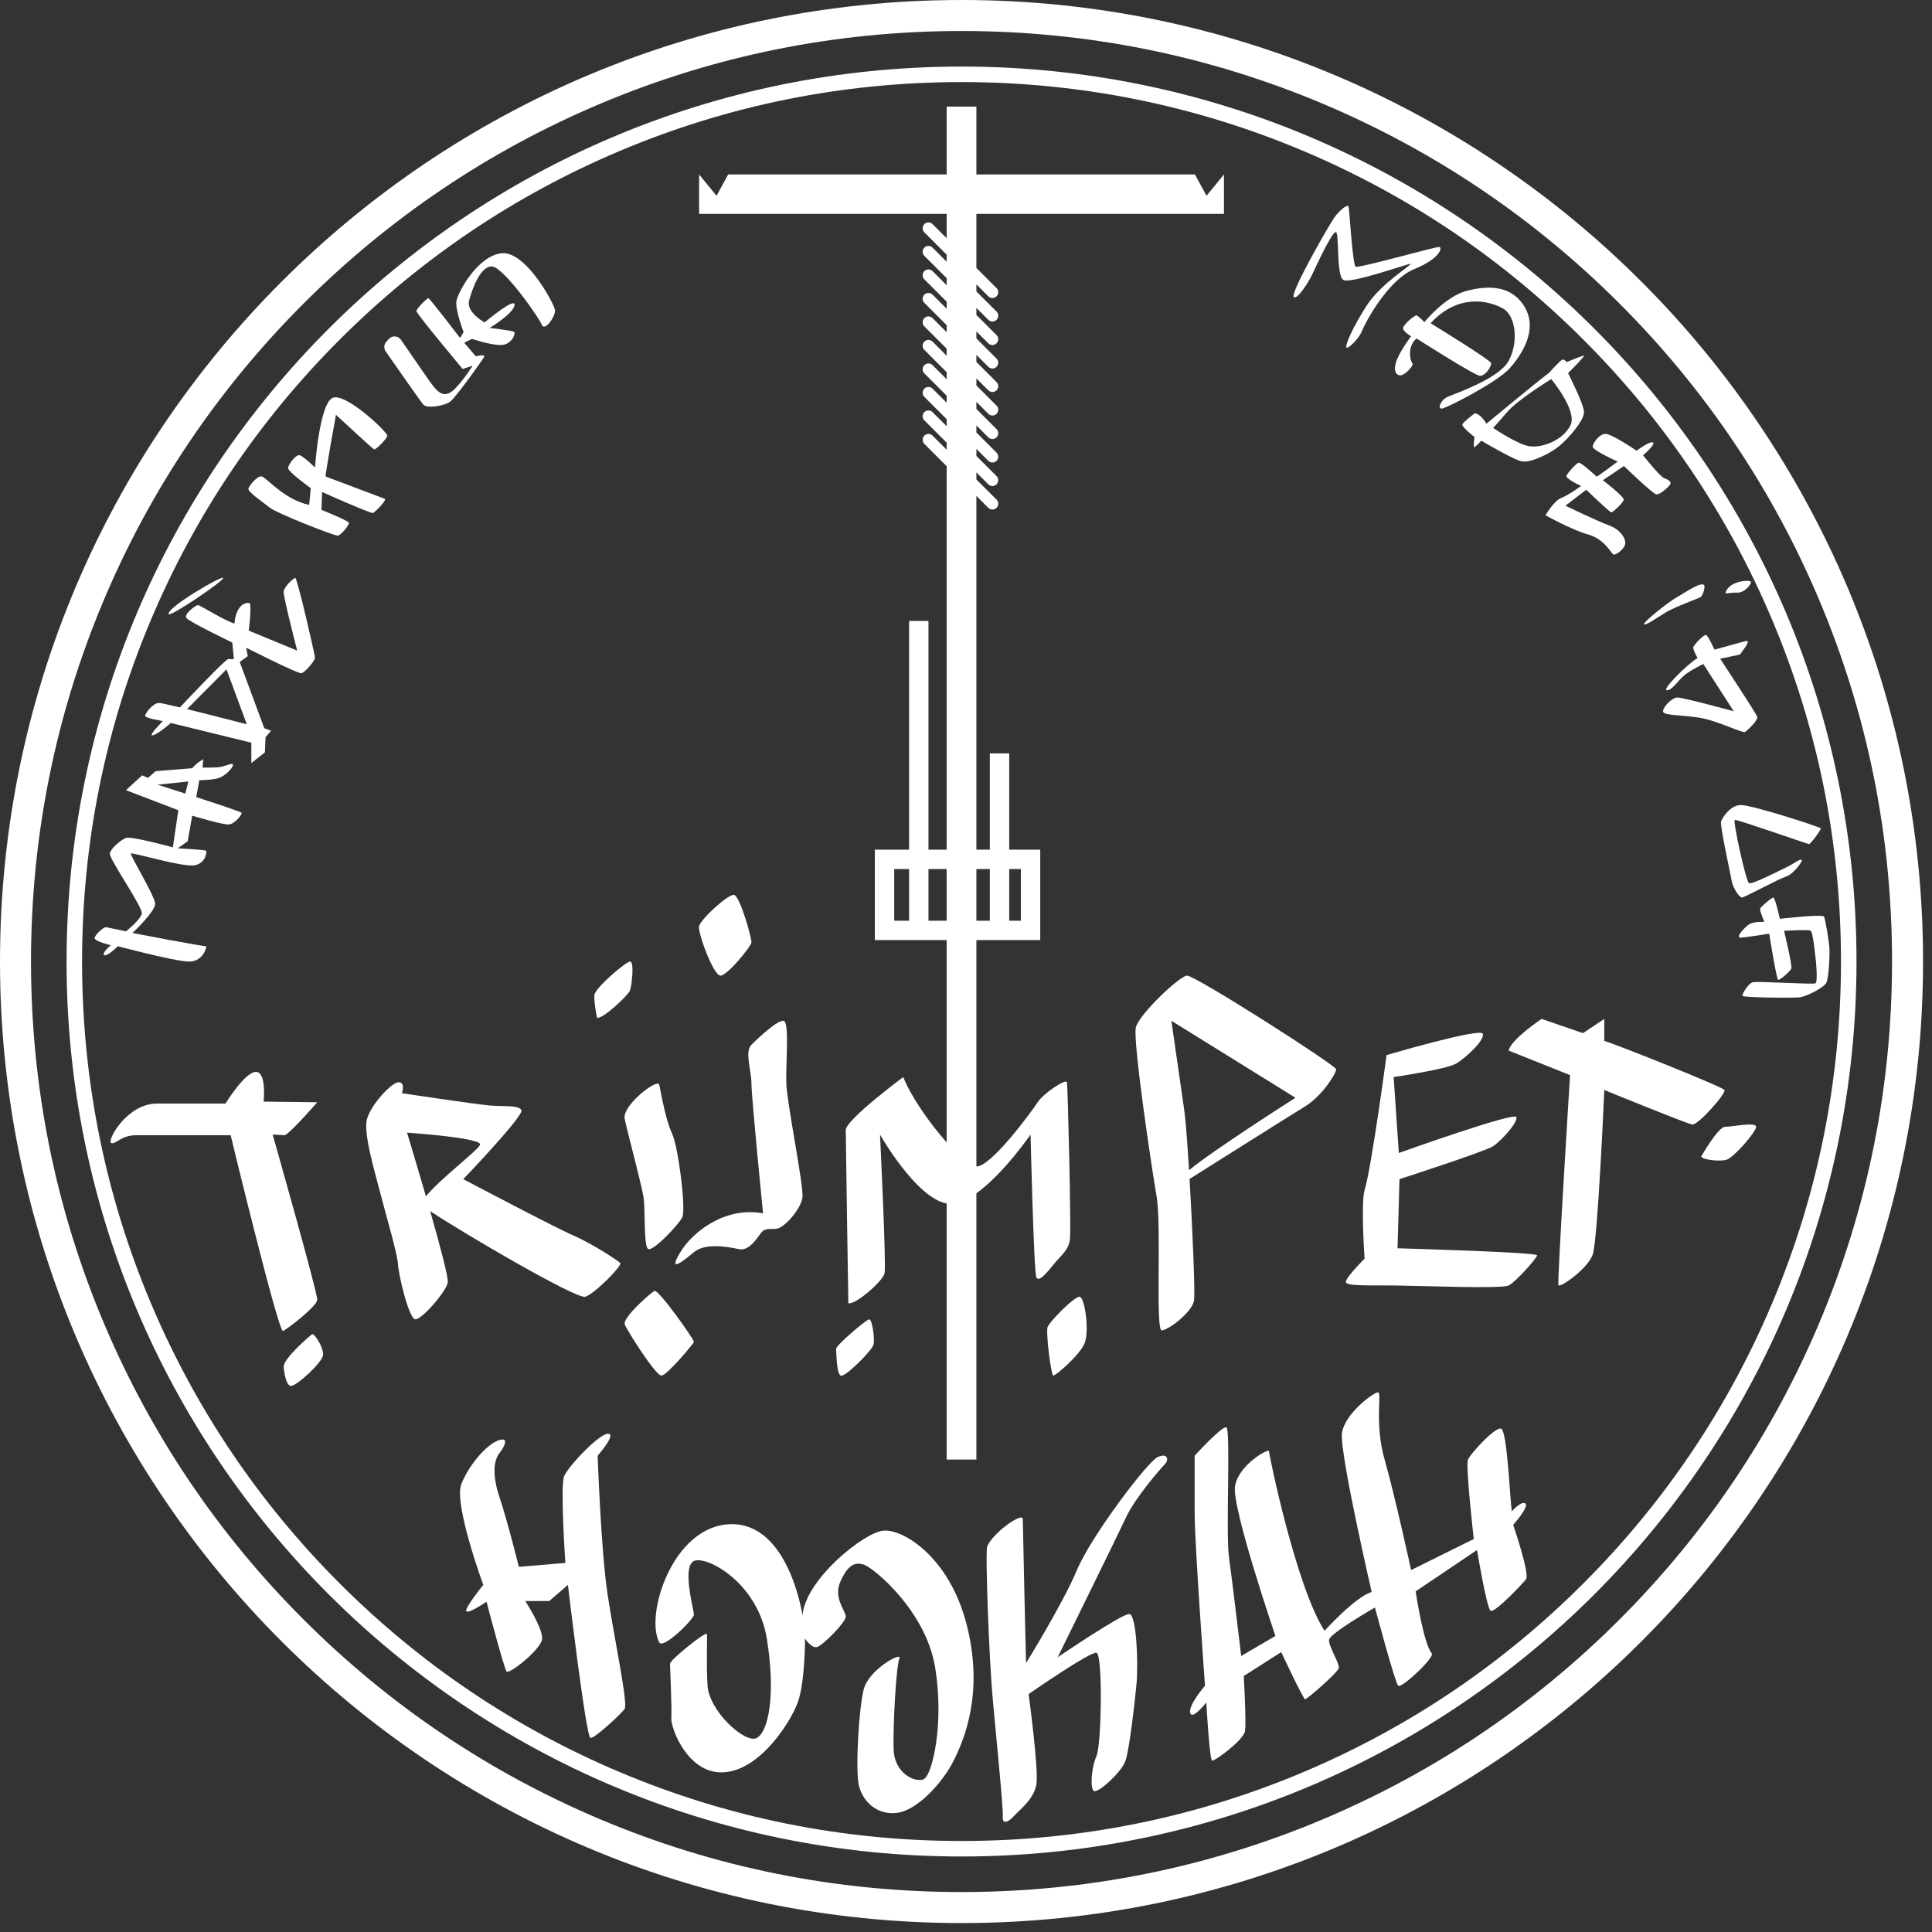 <?xml version="1.0" encoding="UTF-8"?> <svg xmlns="http://www.w3.org/2000/svg" width="119" height="119" viewBox="0 0 119 119" fill="none"><rect x="0" y="0" width="119" height="119" fill="#333333" stroke="none"/> <path fill-rule="evenodd" clip-rule="evenodd" d="M19.54 80.071C19.58 79.673 16.794 69.883 16.794 69.883L17.55 69.923C17.948 69.724 19.54 67.893 19.54 67.893L16.237 67.853C16.237 67.853 16.436 66.023 15.759 66.023C15.083 66.023 13.889 67.973 13.889 67.973C13.889 67.973 11.541 67.973 9.671 67.973C7.8 67.973 6.566 70.281 6.845 70.4C7.124 70.52 7.435 69.923 8.397 69.923C9.43 69.923 14.207 69.923 14.207 69.923C14.207 69.923 17.152 82.101 17.431 81.981C17.709 81.862 19.5 80.469 19.54 80.071Z" fill="white"></path> <path fill-rule="evenodd" clip-rule="evenodd" d="M19.222 82.18C19.102 82.26 17.415 83.705 17.471 84.21C17.485 84.335 17.59 85.404 17.948 85.364C18.306 85.324 19.858 83.931 19.898 83.454C19.938 82.976 19.341 82.1 19.222 82.18Z" fill="white"></path> <path fill-rule="evenodd" clip-rule="evenodd" d="M40.314 79.514C40.075 79.633 38.324 81.166 38.483 81.583C38.612 81.92 40.394 84.767 40.752 84.727C41.11 84.688 42.702 82.777 42.742 82.658C42.782 82.538 40.553 79.394 40.314 79.514Z" fill="white"></path> <path fill-rule="evenodd" clip-rule="evenodd" d="M53.805 82.817C53.885 82.459 53.726 81.225 53.527 81.265C53.328 81.305 51.482 82.86 51.497 83.096C51.529 83.574 51.537 84.569 51.776 84.728C52.014 84.886 53.726 83.175 53.805 82.817Z" fill="white"></path> <path fill-rule="evenodd" clip-rule="evenodd" d="M64.511 81.782C64.439 82.357 64.749 84.688 64.869 84.728C64.988 84.767 66.54 83.454 66.819 82.698C67.097 81.942 66.819 79.912 66.5 79.872C66.182 79.832 64.545 81.499 64.511 81.782Z" fill="white"></path> <path fill-rule="evenodd" clip-rule="evenodd" d="M106.257 69.406C105.82 69.406 104.785 71.236 104.785 71.236C104.864 71.435 105.899 71.555 106.337 71.435C106.775 71.316 108.167 69.724 108.167 69.406C108.167 69.087 106.695 69.406 106.257 69.406Z" fill="white"></path> <path fill-rule="evenodd" clip-rule="evenodd" d="M106.217 67.137C106.098 66.938 99.611 64.351 98.815 64.113V62.759L97.502 63.635L94.955 62.759C94.955 62.759 93.045 64.033 92.925 64.709L96.706 66.222C96.706 66.222 95.91 78.957 95.99 79.156C96.069 79.355 97.781 78.161 98.099 77.285C98.417 76.41 98.815 67.137 98.815 67.137C98.815 67.137 103.869 69.202 104.228 69.264C104.586 69.326 106.337 67.336 106.217 67.137Z" fill="white"></path> <path fill-rule="evenodd" clip-rule="evenodd" d="M93.96 92.607C93.721 92.408 93.124 93.085 93.124 93.085C93.005 92.487 92.846 88.07 92.448 87.991C92.05 87.911 90.577 89.543 90.418 89.901C90.259 90.259 90.776 94.795 90.776 94.795L86.916 96.706C86.916 96.706 85.921 92.129 85.284 89.901C84.648 87.672 85.125 85.802 84.886 85.762C84.648 85.722 82.817 87.075 82.658 88.269C82.499 89.463 84.488 98.059 84.488 98.059C83.494 98.338 81.583 100.447 81.583 100.447C79.832 97.741 78.161 89.582 78.161 89.383C78.161 89.184 76.29 90.219 76.071 91.532C75.853 92.846 78.559 100.765 78.559 100.765L76.45 101.999C76.45 101.999 75.892 97.303 75.693 95.869C75.495 94.435 75.813 87.991 75.534 87.911C75.256 87.831 73.584 89.662 73.584 89.662C73.584 89.662 73.584 91.294 73.584 93.204C73.584 95.114 74.221 103.83 74.221 103.83C74.221 103.83 73.186 105.023 73.306 105.501C73.425 105.979 74.301 104.864 74.301 104.864C74.301 104.864 74.499 108.406 74.659 108.446C74.818 108.486 76.609 107.173 76.688 106.615C76.768 106.058 76.609 103.233 76.609 103.233L78.917 101.76C78.917 101.76 80.27 104.665 80.389 104.665C80.509 104.665 82.379 103.034 82.459 102.755C82.538 102.477 81.822 101.402 81.862 101.004C81.902 100.606 84.688 99.014 84.688 99.014C84.688 99.014 85.921 103.631 86.12 103.83C86.319 104.029 88.389 102.079 88.189 101.84C87.667 101.213 87.195 98.019 87.195 98.019L90.975 95.472C90.975 95.472 91.572 99.054 91.811 99.213C92.05 99.373 93.761 97.582 93.997 97.263C94.233 96.945 93.204 93.92 93.204 93.92C93.204 93.92 94.199 92.806 93.96 92.607Z" fill="white"></path> <path fill-rule="evenodd" clip-rule="evenodd" d="M36.812 89.662C36.812 89.662 38.006 88.309 37.449 88.309C36.892 88.309 34.981 90.338 34.742 90.936C34.504 91.532 34.822 96.268 34.822 96.268L31.957 96.507C31.957 96.507 31.28 93.761 30.763 92.209C30.246 90.657 30.484 89.861 30.763 89.503C31.041 89.145 31.28 88.667 30.962 88.667C30.201 88.667 28.892 90.18 28.415 91.413C27.937 92.647 29.768 97.621 29.768 97.621C29.768 97.621 28.534 99.134 28.733 99.253C28.932 99.373 29.967 98.656 29.967 98.656C29.967 98.656 31.041 102.755 31.201 102.954C31.36 103.153 33.31 101.601 33.389 100.964C33.469 100.328 32.355 98.616 32.355 98.616H33.827L34.981 97.621C34.981 97.621 36.096 107.053 36.374 107.053C36.653 107.053 38.245 105.581 38.473 105.262C38.702 104.944 37.807 100.805 37.409 98.099C37.011 95.393 36.812 89.662 36.812 89.662Z" fill="white"></path> <path fill-rule="evenodd" clip-rule="evenodd" d="M54.402 94.278C53.208 94.398 49.626 97.263 49.428 99.492C49.428 99.492 48.592 93.801 45.01 93.88C41.428 93.96 39.708 99.492 40.608 101.163C40.846 101.607 42.742 99.731 42.742 99.452C42.742 99.173 41.987 96.507 42.742 96.149C43.498 95.791 46.682 97.462 47.239 100.964C47.796 104.466 47.318 106.695 46.602 107.053C45.886 107.411 43.657 105.382 43.577 103.79C43.498 102.198 43.577 100.845 43.538 100.646C43.498 100.447 41.269 102.238 41.269 102.477C41.269 102.715 41.389 105.183 41.349 105.82C41.309 106.456 42.383 109.322 44.612 109.162C46.841 109.003 48.711 106.058 49.149 104.824C49.587 103.591 49.587 100.925 49.587 100.925C49.587 100.925 49.985 101.561 50.343 101.442C50.701 101.322 52.094 99.93 52.094 99.571C52.094 99.213 51.298 98.417 51.776 97.383C52.253 96.348 52.691 96.189 53.248 96.388C53.805 96.587 56.989 99.172 57.586 102.635C58.183 106.098 57.427 109.401 56.87 109.6C56.312 109.799 55.079 109.202 55.039 107.73C54.999 106.257 55.198 102.636 55.397 102.158C55.596 101.681 53.527 102.835 53.208 104.029C52.89 105.223 52.691 108.963 52.89 109.919C53.089 110.874 53.925 111.789 55.198 111.67C56.471 111.55 58.063 109.801 58.74 108.447C59.416 107.093 60.61 104.228 59.536 100.049C58.461 95.87 55.596 94.159 54.402 94.278Z" fill="white"></path> <path fill-rule="evenodd" clip-rule="evenodd" d="M71.316 89.742C70.679 90.02 67.2 94.636 66.333 96.706C65.466 98.776 63.197 102.437 63.197 102.437C63.197 102.437 62.998 94 62.998 93.562C62.998 93.124 61.207 94.358 60.81 95.234C60.669 95.543 60.929 102.158 61.128 104.427C61.327 106.695 61.804 111.351 61.765 111.869C61.725 112.386 62.083 112.267 62.441 111.869C62.799 111.471 63.675 110.834 63.834 109.919C63.993 109.003 63.356 104.347 63.356 104.347C63.356 104.347 67.137 101.72 67.535 101.8C67.933 101.88 67.853 107.451 67.535 108.167C67.217 108.884 67.137 110.157 67.376 110.316C67.615 110.476 69.087 109.164 69.326 108.447C69.565 107.73 69.883 104.97 70.002 103.723C70.122 102.477 70.002 99.452 69.565 99.412C69.127 99.373 65.147 102.078 65.147 102.078C65.147 102.078 68.809 94.636 69.366 93.443C69.923 92.249 71.515 90.418 71.754 90.18C71.992 89.941 71.952 89.463 71.316 89.742Z" fill="white"></path> <path fill-rule="evenodd" clip-rule="evenodd" d="M26.235 73.686C25.639 71.629 25.072 69.764 25.072 69.764C25.072 69.764 29.768 70.082 29.569 70.52C29.413 70.863 27.023 72.697 26.235 73.686ZM36.056 79.871C36.653 79.672 38.324 77.962 38.205 77.802C38.086 77.644 36.334 76.529 35.3 76.091C34.265 75.653 28.534 72.629 28.534 72.629C28.534 72.629 32.315 68.689 32.116 68.371C31.917 68.052 31.081 68.172 30.166 68.092C29.251 68.013 24.754 67.336 24.754 67.336C24.754 67.336 24.992 66.66 24.555 66.66C24.117 66.66 22.843 68.052 22.605 68.928C22.366 69.803 23.082 72.151 23.44 73.544C23.798 74.937 24.475 77.206 24.515 77.882C24.555 78.559 25.191 81.265 25.589 81.264C25.987 81.263 27.46 79.593 27.579 78.996C27.635 78.718 27.092 76.685 26.497 74.598C28.474 75.919 35.521 80.05 36.056 79.871Z" fill="white"></path> <path fill-rule="evenodd" clip-rule="evenodd" d="M39.638 73.743C39.757 74.539 39.638 76.728 39.916 76.927C40.194 77.126 41.786 75.455 42.025 74.977C42.264 74.499 41.786 70.639 41.389 69.803C40.991 68.968 40.702 67.257 40.608 66.819C40.513 66.381 38.344 68.07 38.473 68.888C38.548 69.365 39.518 72.947 39.638 73.743Z" fill="white"></path> <path fill-rule="evenodd" clip-rule="evenodd" d="M38.802 61.008C38.921 60.69 39.081 59.192 38.802 59.225C38.523 59.257 36.653 60.849 36.613 61.287C36.573 61.725 36.772 62.68 36.772 62.68C37.051 62.839 38.682 61.327 38.802 61.008Z" fill="white"></path> <path fill-rule="evenodd" clip-rule="evenodd" d="M44.373 60.093C44.811 60.093 46.244 58.302 46.283 58.063C46.323 57.825 45.567 55.158 45.209 55.118C44.851 55.079 43.259 56.511 43.06 57.029C42.938 57.346 43.935 60.093 44.373 60.093Z" fill="white"></path> <path fill-rule="evenodd" clip-rule="evenodd" d="M42.742 77.126C43.459 76.529 44.891 76.808 45.528 76.943C46.164 77.079 46.682 76.171 46.88 75.932C47.08 75.693 47.239 75.693 47.761 75.693C48.284 75.693 49.348 74.46 49.428 73.743C49.507 73.027 48.472 67.933 48.432 66.747C48.393 65.562 48.632 62.959 48.273 62.879C47.915 62.799 46.721 63.914 46.285 64.351C45.849 64.789 46.283 65.903 46.285 66.747C46.287 67.591 47 74.738 47 74.738C44.731 74.301 42.702 75.813 41.906 77.126C41.11 78.439 42.025 77.723 42.742 77.126Z" fill="white"></path> <path fill-rule="evenodd" clip-rule="evenodd" d="M58.309 56.71H57.188V53.527H58.309V56.71ZM55.994 56.71H55.079V53.527H55.994V56.71ZM60.14 53.527H60.968V56.71H60.14V53.527ZM62.162 53.527H62.879V56.71H62.162V53.527ZM63.476 69.883C63.476 69.883 63.675 78.36 63.834 78.678C63.993 78.996 64.471 78.407 64.908 77.866C65.346 77.325 65.824 77.007 65.903 76.33C65.983 75.653 65.769 66.898 65.717 66.659C65.665 66.421 64.272 67.336 63.914 67.893C63.555 68.45 61.023 71.898 60.14 71.845V57.904H64.073V52.333H62.162V46.403H60.968V52.333H60.14V30.545L60.874 31.28C60.944 31.35 61.036 31.385 61.128 31.385C61.219 31.385 61.311 31.35 61.381 31.28C61.521 31.14 61.521 30.913 61.381 30.773L60.14 29.532V29.098L60.874 29.832C60.944 29.902 61.036 29.937 61.128 29.937C61.219 29.937 61.311 29.902 61.381 29.832C61.521 29.692 61.521 29.465 61.381 29.326L60.14 28.085V27.65L60.874 28.384C60.944 28.454 61.036 28.489 61.128 28.489C61.219 28.489 61.311 28.454 61.381 28.384C61.521 28.245 61.521 28.018 61.381 27.878L60.14 26.637V26.203L60.874 26.937C60.944 27.007 61.036 27.042 61.128 27.042C61.219 27.042 61.311 27.007 61.381 26.937C61.521 26.797 61.521 26.57 61.381 26.43L60.14 25.19V24.755L60.874 25.489C60.944 25.559 61.036 25.594 61.128 25.594C61.219 25.594 61.311 25.559 61.381 25.489C61.521 25.35 61.521 25.122 61.381 24.983L60.14 23.742V23.307L60.874 24.042C60.944 24.112 61.036 24.147 61.128 24.147C61.219 24.147 61.311 24.112 61.381 24.042C61.521 23.902 61.521 23.675 61.381 23.535L60.14 22.294V21.86L60.874 22.594C60.944 22.664 61.036 22.699 61.128 22.699C61.219 22.699 61.311 22.664 61.381 22.594C61.521 22.454 61.521 22.227 61.381 22.088L60.14 20.847V20.412L60.874 21.146C60.944 21.216 61.036 21.252 61.128 21.252C61.219 21.252 61.311 21.216 61.381 21.146C61.521 21.007 61.521 20.78 61.381 20.64L60.14 19.399V18.965L60.874 19.699C60.944 19.769 61.036 19.804 61.128 19.804C61.219 19.804 61.311 19.769 61.381 19.699C61.521 19.559 61.521 19.332 61.381 19.192L60.14 17.951V17.517L60.874 18.251C60.944 18.321 61.036 18.356 61.128 18.356C61.219 18.356 61.311 18.321 61.381 18.251C61.521 18.111 61.521 17.885 61.381 17.745L60.14 16.504V13.173H75.389V10.745L74.315 12.058L73.599 10.745H60.14V6.566H58.309V10.745H44.851L44.135 12.058L43.06 10.745V13.173H58.309V14.673L57.441 13.805C57.301 13.665 57.075 13.665 56.934 13.805C56.795 13.945 56.795 14.172 56.934 14.311L58.309 15.686V16.121L57.441 15.252C57.301 15.113 57.075 15.113 56.934 15.252C56.795 15.392 56.795 15.619 56.934 15.759L58.309 17.134V17.568L57.441 16.7C57.301 16.56 57.075 16.56 56.934 16.7C56.795 16.84 56.795 17.067 56.934 17.206L58.309 18.581V19.016L57.441 18.148C57.301 18.008 57.075 18.008 56.934 18.148C56.795 18.287 56.795 18.514 56.934 18.654L58.309 20.029V20.463L57.441 19.595C57.301 19.455 57.075 19.455 56.934 19.595C56.795 19.735 56.795 19.962 56.934 20.102L58.309 21.476V21.911L57.441 21.043C57.301 20.903 57.075 20.903 56.934 21.043C56.795 21.183 56.795 21.41 56.934 21.549L58.309 22.924V23.359L57.441 22.49C57.301 22.351 57.075 22.351 56.934 22.49C56.795 22.63 56.795 22.857 56.934 22.997L58.309 24.372V24.806L57.441 23.938C57.301 23.798 57.075 23.798 56.934 23.938C56.795 24.078 56.795 24.305 56.934 24.445L58.309 25.819V26.254L57.441 25.386C57.301 25.246 57.075 25.246 56.934 25.386C56.795 25.526 56.795 25.753 56.934 25.892L58.309 27.267V27.702L57.441 26.833C57.301 26.693 57.075 26.693 56.934 26.833C56.795 26.973 56.795 27.2 56.934 27.34L58.309 28.715V52.333H57.188V38.245H55.994V52.333H53.885V57.904H58.309V70.365C57.253 69.179 56.1 67.524 55.636 66.341C55.636 66.341 52.094 68.968 52.094 69.604C52.094 70.241 52.253 80.27 52.253 80.27C52.691 80.389 54.362 78.917 54.482 78.439C54.601 77.962 54.203 69.883 54.203 69.883C54.203 69.883 56.406 73.777 58.309 74.129V89.901H60.14V73.5C61.816 72.299 63.476 69.883 63.476 69.883Z" fill="white"></path> <path fill-rule="evenodd" clip-rule="evenodd" d="M72.947 68.411C72.709 66.739 72.151 62.875 72.151 62.875L79.793 67.615C79.793 67.615 74.644 70.893 73.238 72.08C73.135 70.404 73.028 68.973 72.947 68.411ZM73.27 72.617C74.708 71.716 79.377 68.762 80.35 68.172C81.464 67.495 82.3 66.102 82.3 65.863C82.3 65.625 73.584 60.053 73.107 60.093C72.629 60.133 70.162 62.481 69.963 63.277C69.764 64.073 70.918 71.833 71.236 73.664C71.555 75.495 71.156 81.942 71.555 81.942C71.952 81.942 73.425 80.827 73.544 80.111C73.619 79.661 73.459 75.825 73.27 72.617Z" fill="white"></path> <path fill-rule="evenodd" clip-rule="evenodd" d="M86.2 72.629C86.2 72.629 91.493 70.918 91.97 70.599C92.448 70.281 93.483 69.167 93.403 68.809C93.323 68.451 86.16 71.017 86.16 71.017L85.841 66.341C85.841 66.341 89.105 65.863 89.702 65.505C90.299 65.147 91.453 64.073 91.334 63.675C91.214 63.277 85.404 64.988 85.404 64.988C85.404 64.988 84.487 71.861 84.051 73.309C83.812 74.102 84.051 77.524 84.051 77.524C84.051 77.524 82.897 78.678 82.897 78.957C82.897 79.235 84.409 79.16 85.961 79.178C87.513 79.195 92.487 79.399 92.925 79.178C93.363 78.957 94.637 77.524 94.676 77.325C94.716 77.126 86.08 76.887 86.08 76.887L86.2 72.629Z" fill="white"></path> <path fill-rule="evenodd" clip-rule="evenodd" d="M9.71 48.333L11.601 48.134L11.414 48.88C10.474 48.576 9.71 48.333 9.71 48.333ZM11.541 59.225C12.556 59.297 12.755 58.243 12.695 58.282C12.635 58.322 8.158 57.467 8.158 57.467C8.158 57.467 9.581 56.133 9.556 55.656C9.531 55.178 7.999 52.671 8.059 52.572C8.119 52.472 11.362 53.467 12.039 53.288C12.715 53.109 12.714 52.492 12.705 52.412C12.695 52.333 10.944 52.253 10.944 52.253L11.561 51.815L11.839 50.243C11.839 50.243 13.75 50.82 14.108 50.781C14.466 50.741 14.924 50.164 14.884 50.064C14.863 50.012 13.437 49.537 12.088 49.098L12.277 48.055C12.277 48.055 13.093 48.055 13.491 47.915C13.889 47.776 14.347 47.298 14.347 47.119C14.347 46.94 13.929 47.179 13.591 47.239C13.252 47.298 12.476 47.279 12.476 47.279L12.516 46.761C12.516 46.761 12.098 47 11.839 47.318L9.591 47.498L9.113 47.915L8.755 47.756L7.76 48.671L10.984 49.905L10.647 52.193C10.647 52.193 8.059 51.477 7.74 51.617C7.422 51.756 6.825 52.253 6.765 52.572C6.706 52.89 8.815 55.894 8.735 56.273C8.656 56.651 7.76 57.367 7.76 57.367C7.76 57.367 6.666 57.128 6.527 57.108C6.387 57.088 5.83 57.586 5.83 57.785C5.83 57.984 6.825 58.222 6.825 58.222C6.825 58.222 6.288 58.66 6.407 58.819C6.534 58.989 7.263 58.282 7.263 58.282C7.263 58.282 10.526 59.152 11.541 59.225Z" fill="white"></path> <path fill-rule="evenodd" clip-rule="evenodd" d="M13.949 41.23L15.202 44.612C15.202 44.612 13.107 44.066 11.518 43.678L13.949 41.23ZM10.029 44.413C10.029 44.413 9.074 45.368 9.412 45.289C9.75 45.209 10.526 44.532 10.526 44.532L15.481 45.746V47L16.317 46.343L16.357 45.408L16.695 45.01L16.277 44.851L14.765 40.772L15.262 40.414L15.162 39.896C15.162 39.896 18.346 41.508 18.565 41.468C18.784 41.428 19.401 40.692 19.401 40.513C19.401 40.334 18.306 35.578 18.187 35.598C18.068 35.618 17.491 36.135 17.471 36.454C17.451 36.772 18.306 40.075 18.306 40.075L15.322 38.842C15.322 38.842 15.541 37.13 15.342 37.13C14.487 37.13 14.446 38.404 14.446 38.404C14.008 38.324 12.337 37.29 12.207 37.27C12.077 37.25 11.302 37.827 11.481 38.066C11.66 38.304 14.307 39.578 14.307 39.578L14.406 40.593C14.406 40.593 14.247 40.612 14.068 40.593C13.911 40.575 11.627 42.992 11.081 43.572C10.414 43.412 9.901 43.299 9.79 43.299C9.412 43.299 8.974 43.916 8.934 44.075C8.895 44.234 10.029 44.413 10.029 44.413Z" fill="white"></path> <path fill-rule="evenodd" clip-rule="evenodd" d="M13.75 35.598C13.73 35.399 10.248 37.429 10.387 37.827C10.458 38.03 13.77 35.797 13.75 35.598Z" fill="white"></path> <path fill-rule="evenodd" clip-rule="evenodd" d="M19.799 31.399L19.839 30.305C19.839 30.305 22.863 31.658 22.983 31.598C23.102 31.539 23.858 30.783 23.699 30.723C23.54 30.663 20.058 29.35 20.058 29.35C20.038 29.131 20.694 25.55 20.694 25.55C20.694 25.55 22.943 27.639 23.042 27.679C23.142 27.718 23.818 27.042 23.858 26.843C23.898 26.644 21.351 24.216 20.515 24.495C19.679 24.773 19.401 28.793 19.401 28.793C19.401 28.793 18.665 28.076 18.446 28.037C18.227 27.997 17.749 28.594 17.749 28.833C17.749 29.072 19.142 30.067 19.142 30.067L19.043 31.101C17.53 30.783 16.416 29.43 16.137 29.35C15.859 29.27 15.381 29.887 15.302 30.086C15.222 30.285 16.217 30.942 16.635 31.28C17.053 31.619 20.595 33.011 20.804 32.992C21.013 32.971 21.53 32.315 21.49 32.195C21.451 32.076 19.799 31.399 19.799 31.399Z" fill="white"></path> <path fill-rule="evenodd" clip-rule="evenodd" d="M26.087 24.933C26.306 25.172 27.4 25.012 27.758 24.714C28.116 24.415 29.668 22.246 29.808 22.008C29.947 21.769 29.31 21.948 29.31 21.948L28.594 21.112L29.072 20.873C29.072 20.873 30.166 21.252 30.843 21.252C31.519 21.252 31.798 20.515 31.658 20.436C31.519 20.356 30.166 20.197 30.166 20.197C30.166 20.197 31.648 19.301 31.693 18.784C31.738 18.267 29.848 19.859 29.848 19.859C29.848 19.859 28.713 19.242 28.892 18.525C29.072 17.809 29.609 16.337 30.325 16.416C31.041 16.496 33.191 19.54 33.37 19.998C33.549 20.456 34.225 19.48 34.185 19.102C34.145 18.724 32.374 15.421 30.882 15.6C29.39 15.779 28.216 18.008 28.116 18.525C28.017 19.043 28.554 20.456 28.554 20.456L28.335 20.814C28.335 20.814 26.465 18.366 26.385 18.366C26.306 18.366 25.649 19.003 25.649 19.162C25.649 19.321 28.494 22.724 28.494 22.724L29.111 22.525C29.111 22.525 28.196 23.978 27.659 24.216C27.121 24.455 26.783 23.957 26.127 23.002C25.698 22.38 25.076 21.478 24.694 20.926C24.521 20.675 24.16 20.651 23.954 20.876L23.794 21.052C23.645 21.215 23.628 21.459 23.754 21.641C24.335 22.478 25.909 24.738 26.087 24.933Z" fill="white"></path> <path fill-rule="evenodd" clip-rule="evenodd" d="M80.823 16.904C81.11 16.303 81.984 14.405 82.257 14.296C82.531 14.186 82.257 17.068 82.777 17.259C83.295 17.45 86.655 16.262 86.874 16.249C87.092 16.235 85.071 17.437 84.183 18.816C83.295 20.196 82.859 21.247 82.927 21.397C82.995 21.548 83.719 20.851 83.896 20.373C84.074 19.895 85.494 17.232 87.106 16.576C88.718 15.921 88.84 15.252 88.663 15.211C88.485 15.17 83.692 16.535 83.5 16.426C83.309 16.317 83.118 12.902 83.063 12.725C83.009 12.547 82.49 12.957 82.162 13.435C81.834 13.913 79.444 18.065 79.69 18.297C79.879 18.476 80.537 17.505 80.823 16.904Z" fill="white"></path> <path fill-rule="evenodd" clip-rule="evenodd" d="M87.734 19.84C87.734 19.84 87.379 19.472 87.256 19.431C87.133 19.39 86.478 19.977 86.423 20.182C86.368 20.387 86.915 20.715 86.915 20.715C86.915 20.715 86.3 21.507 86.041 22.162C85.781 22.818 85.986 23.118 86.259 23.118C86.532 23.118 87.106 22.517 86.996 22.381C86.888 22.244 86.792 21.848 86.888 21.443C86.983 21.038 87.256 20.851 87.256 20.851C87.256 20.851 90.807 23.118 91.148 23.146C91.49 23.173 91.872 22.558 91.845 22.367C91.817 22.176 88.116 19.909 88.116 19.909C89.837 18.038 91.749 18.529 92.582 19.007C93.416 19.485 93.525 21.206 92.897 22.271C92.268 23.337 89.673 24.224 89.195 24.429C88.718 24.634 88.526 25.194 88.813 25.167C89.1 25.14 92.227 23.541 92.992 22.681C93.757 21.821 94.713 20.319 93.935 18.953C93.156 17.587 91.749 17.56 90.384 17.901C89.018 18.242 87.734 19.84 87.734 19.84Z" fill="white"></path> <path fill-rule="evenodd" clip-rule="evenodd" d="M92.842 25.372C93.498 24.607 95.546 23.35 95.546 23.35C95.546 23.35 97.171 25.29 96.734 26.191C96.297 27.092 95.027 27.598 94.224 27.489C93.593 27.403 92.437 26.669 91.969 26.358C92.284 26.011 92.604 25.65 92.842 25.372ZM90.821 25.467C90.821 25.467 90.138 25.986 90.073 26.136C90.007 26.287 90.821 26.915 90.821 26.915C90.821 26.915 90.725 27.557 90.821 27.543C90.852 27.539 91.015 27.38 91.241 27.144C91.79 27.468 93.299 28.34 93.743 28.418C94.29 28.513 95.382 27.98 95.969 27.53C96.557 27.079 97.581 25.891 97.568 25.385C97.554 24.88 96.584 22.982 96.584 22.982C96.584 22.982 97.704 21.875 97.554 21.903C97.403 21.93 96.502 22.299 96.502 22.299C96.502 22.299 96.365 22.135 96.243 22.149C96.12 22.162 95.423 22.954 95.423 22.954C94.603 23.569 91.558 26.096 91.558 26.096C91.558 26.096 91.176 25.44 90.821 25.467Z" fill="white"></path> <path fill-rule="evenodd" clip-rule="evenodd" d="M99.643 28.429C99.643 28.429 98.469 29.305 98.346 29.36C98.346 29.36 97.39 28.472 97.24 28.499C97.089 28.526 96.584 29.1 96.488 29.291C96.393 29.483 97.39 29.933 97.39 29.933C97.39 29.933 96.584 30.521 96.161 30.671C95.737 30.821 95.191 31.736 95.191 31.736C95.191 31.736 96.802 32.637 97.827 32.924C98.851 33.211 99.234 34.099 99.384 34.153C99.534 34.208 100.108 33.785 100.108 33.443C100.108 33.102 99.766 32.596 99.083 32.351C98.401 32.105 96.42 31.149 96.42 31.149L97.704 30.166C97.704 30.166 99.152 31.559 99.247 31.559C99.343 31.559 99.985 30.971 100.012 30.78C100.039 30.589 98.728 29.578 98.728 29.578L100.026 28.704C100.026 28.704 101.801 30.425 102.02 30.452C102.238 30.48 102.798 29.988 102.88 29.824C102.962 29.66 102.73 29.537 102.484 29.442C102.238 29.346 101.2 28.042 101.2 28.042C101.2 28.042 101.992 27.38 101.815 27.256C101.637 27.134 100.804 27.762 100.804 27.762C100.804 27.762 99.247 26.697 98.871 26.724C98.496 26.751 98.127 27.27 98.1 27.502C98.073 27.735 99.643 28.429 99.643 28.429Z" fill="white"></path> <path fill-rule="evenodd" clip-rule="evenodd" d="M101.268 38.442C101.337 38.565 102.02 38.073 102.58 37.732C103.14 37.39 104.546 36.885 104.724 36.789C104.902 36.694 105.007 36.208 104.983 36.093C104.902 35.697 103.645 36.598 103.235 36.817C102.825 37.035 101.2 38.319 101.268 38.442Z" fill="white"></path> <path fill-rule="evenodd" clip-rule="evenodd" d="M107.005 36.503C107.455 36.516 107.865 35.997 107.851 35.847C107.838 35.697 106.527 35.738 106.281 36.503C106.245 36.614 106.554 36.489 107.005 36.503Z" fill="white"></path> <path fill-rule="evenodd" clip-rule="evenodd" d="M104.301 39.849C104.246 39.985 104.56 40.532 104.56 40.532C103.918 40.914 102.361 42.471 102.662 42.512C102.962 42.553 103.345 41.938 103.727 41.61C104.109 41.283 104.915 40.9 104.915 40.9L106.786 43.809C106.786 43.809 103.672 42.962 103.331 42.962C102.989 42.962 102.47 43.509 102.43 43.796C102.389 44.082 103.549 44.028 104.669 44.205C105.789 44.383 107.346 45.189 107.496 45.079C107.647 44.97 108.302 44.369 108.234 44.151C108.166 43.932 105.953 40.573 105.953 40.573C105.953 40.573 106.868 40.381 107.065 40.34C107.262 40.299 107.237 40.19 107.387 40.013C107.537 39.835 107.783 39.439 107.565 39.48C107.346 39.521 105.68 39.999 105.625 40.012C105.57 40.026 105.218 39.099 105.065 39.111C104.888 39.125 104.355 39.712 104.301 39.849Z" fill="white"></path> <path fill-rule="evenodd" clip-rule="evenodd" d="M106.008 50.597C105.926 50.829 106.581 53.793 106.663 54.257C106.745 54.722 107.141 55.282 107.291 55.282C107.442 55.282 109.586 54.12 110.023 53.984C110.46 53.847 111.075 53.028 110.965 52.959C110.856 52.891 110.433 53.233 110.05 53.41C109.668 53.588 107.92 54.503 107.728 54.394C107.537 54.285 106.718 50.542 106.854 50.501C106.991 50.461 111.307 51.976 111.416 51.99C111.525 52.004 112.204 51.054 112.154 51.02C111.949 50.884 107.81 49.545 107.182 49.586C106.554 49.627 106.09 50.365 106.008 50.597Z" fill="white"></path> <path fill-rule="evenodd" clip-rule="evenodd" d="M112.686 58.477C112.672 58.095 112.44 56.62 112.345 56.456C112.249 56.292 109.627 56.593 109.627 56.593C109.627 56.593 109.354 55.336 109.231 55.282C109.168 55.254 108.439 55.855 108.411 55.978C108.384 56.101 108.671 56.784 108.671 56.784C108.671 56.784 108.002 56.743 107.715 56.948C107.428 57.153 106.841 57.781 107.237 57.754C107.633 57.726 108.971 57.508 108.971 57.508C108.971 57.508 109.422 60.294 109.518 60.348C109.613 60.403 110.269 59.83 110.337 59.652C110.405 59.474 109.886 57.33 109.886 57.33C109.886 57.33 111.348 57.248 111.512 57.316C111.675 57.385 111.798 58.819 111.826 58.983C111.853 59.147 111.976 60.485 111.826 60.567C111.675 60.649 108.275 60.43 107.974 60.499C107.674 60.567 107.278 61.25 107.332 61.345C107.387 61.441 110.46 61.482 110.87 61.427C111.279 61.373 112.317 60.84 112.481 60.553C112.645 60.267 112.7 58.86 112.686 58.477Z" fill="white"></path> <path fill-rule="evenodd" clip-rule="evenodd" d="M99.752 99.752C94.488 105.017 88.358 109.149 81.533 112.036C74.469 115.024 66.963 116.539 59.225 116.539C51.487 116.539 43.981 115.024 36.916 112.036C30.091 109.149 23.962 105.017 18.697 99.752C13.433 94.488 9.3 88.358 6.413 81.533C3.425 74.469 1.91 66.963 1.91 59.225C1.91 51.487 3.425 43.981 6.413 36.916C9.3 30.091 13.433 23.962 18.697 18.697C23.962 13.433 30.091 9.3 36.916 6.413C43.981 3.425 51.487 1.91 59.225 1.91C66.963 1.91 74.469 3.425 81.533 6.413C88.358 9.3 94.488 13.433 99.752 18.697C105.017 23.962 109.149 30.091 112.036 36.916C115.024 43.981 116.539 51.487 116.539 59.225C116.539 66.963 115.024 74.469 112.036 81.533C109.149 88.358 105.017 94.488 99.752 99.752ZM59.225 0C26.516 0 0 26.516 0 59.225C0 91.933 26.516 118.449 59.225 118.449C91.934 118.449 118.449 91.933 118.449 59.225C118.449 26.516 91.934 0 59.225 0Z" fill="white"></path> <path fill-rule="evenodd" clip-rule="evenodd" d="M97.528 97.528C92.553 102.503 86.76 106.41 80.31 109.138C73.632 111.962 66.538 113.394 59.225 113.394C51.911 113.394 44.817 111.962 38.14 109.138C31.689 106.41 25.896 102.503 20.921 97.528C15.946 92.553 12.04 86.76 9.312 80.31C6.487 73.632 5.055 66.538 5.055 59.225C5.055 51.911 6.487 44.817 9.312 38.14C12.04 31.689 15.946 25.896 20.921 20.921C25.896 15.946 31.689 12.04 38.14 9.312C44.817 6.487 51.911 5.055 59.225 5.055C66.538 5.055 73.632 6.487 80.31 9.312C86.76 12.04 92.553 15.946 97.528 20.921C102.503 25.896 106.41 31.689 109.138 38.14C111.962 44.817 113.394 51.911 113.394 59.225C113.394 66.538 111.962 73.632 109.138 80.31C106.41 86.76 102.503 92.553 97.528 97.528ZM59.225 4.1C28.78 4.1 4.1 28.78 4.1 59.225C4.1 89.669 28.78 114.349 59.225 114.349C89.669 114.349 114.35 89.669 114.35 59.225C114.35 28.78 89.669 4.1 59.225 4.1Z" fill="white"></path> </svg> 